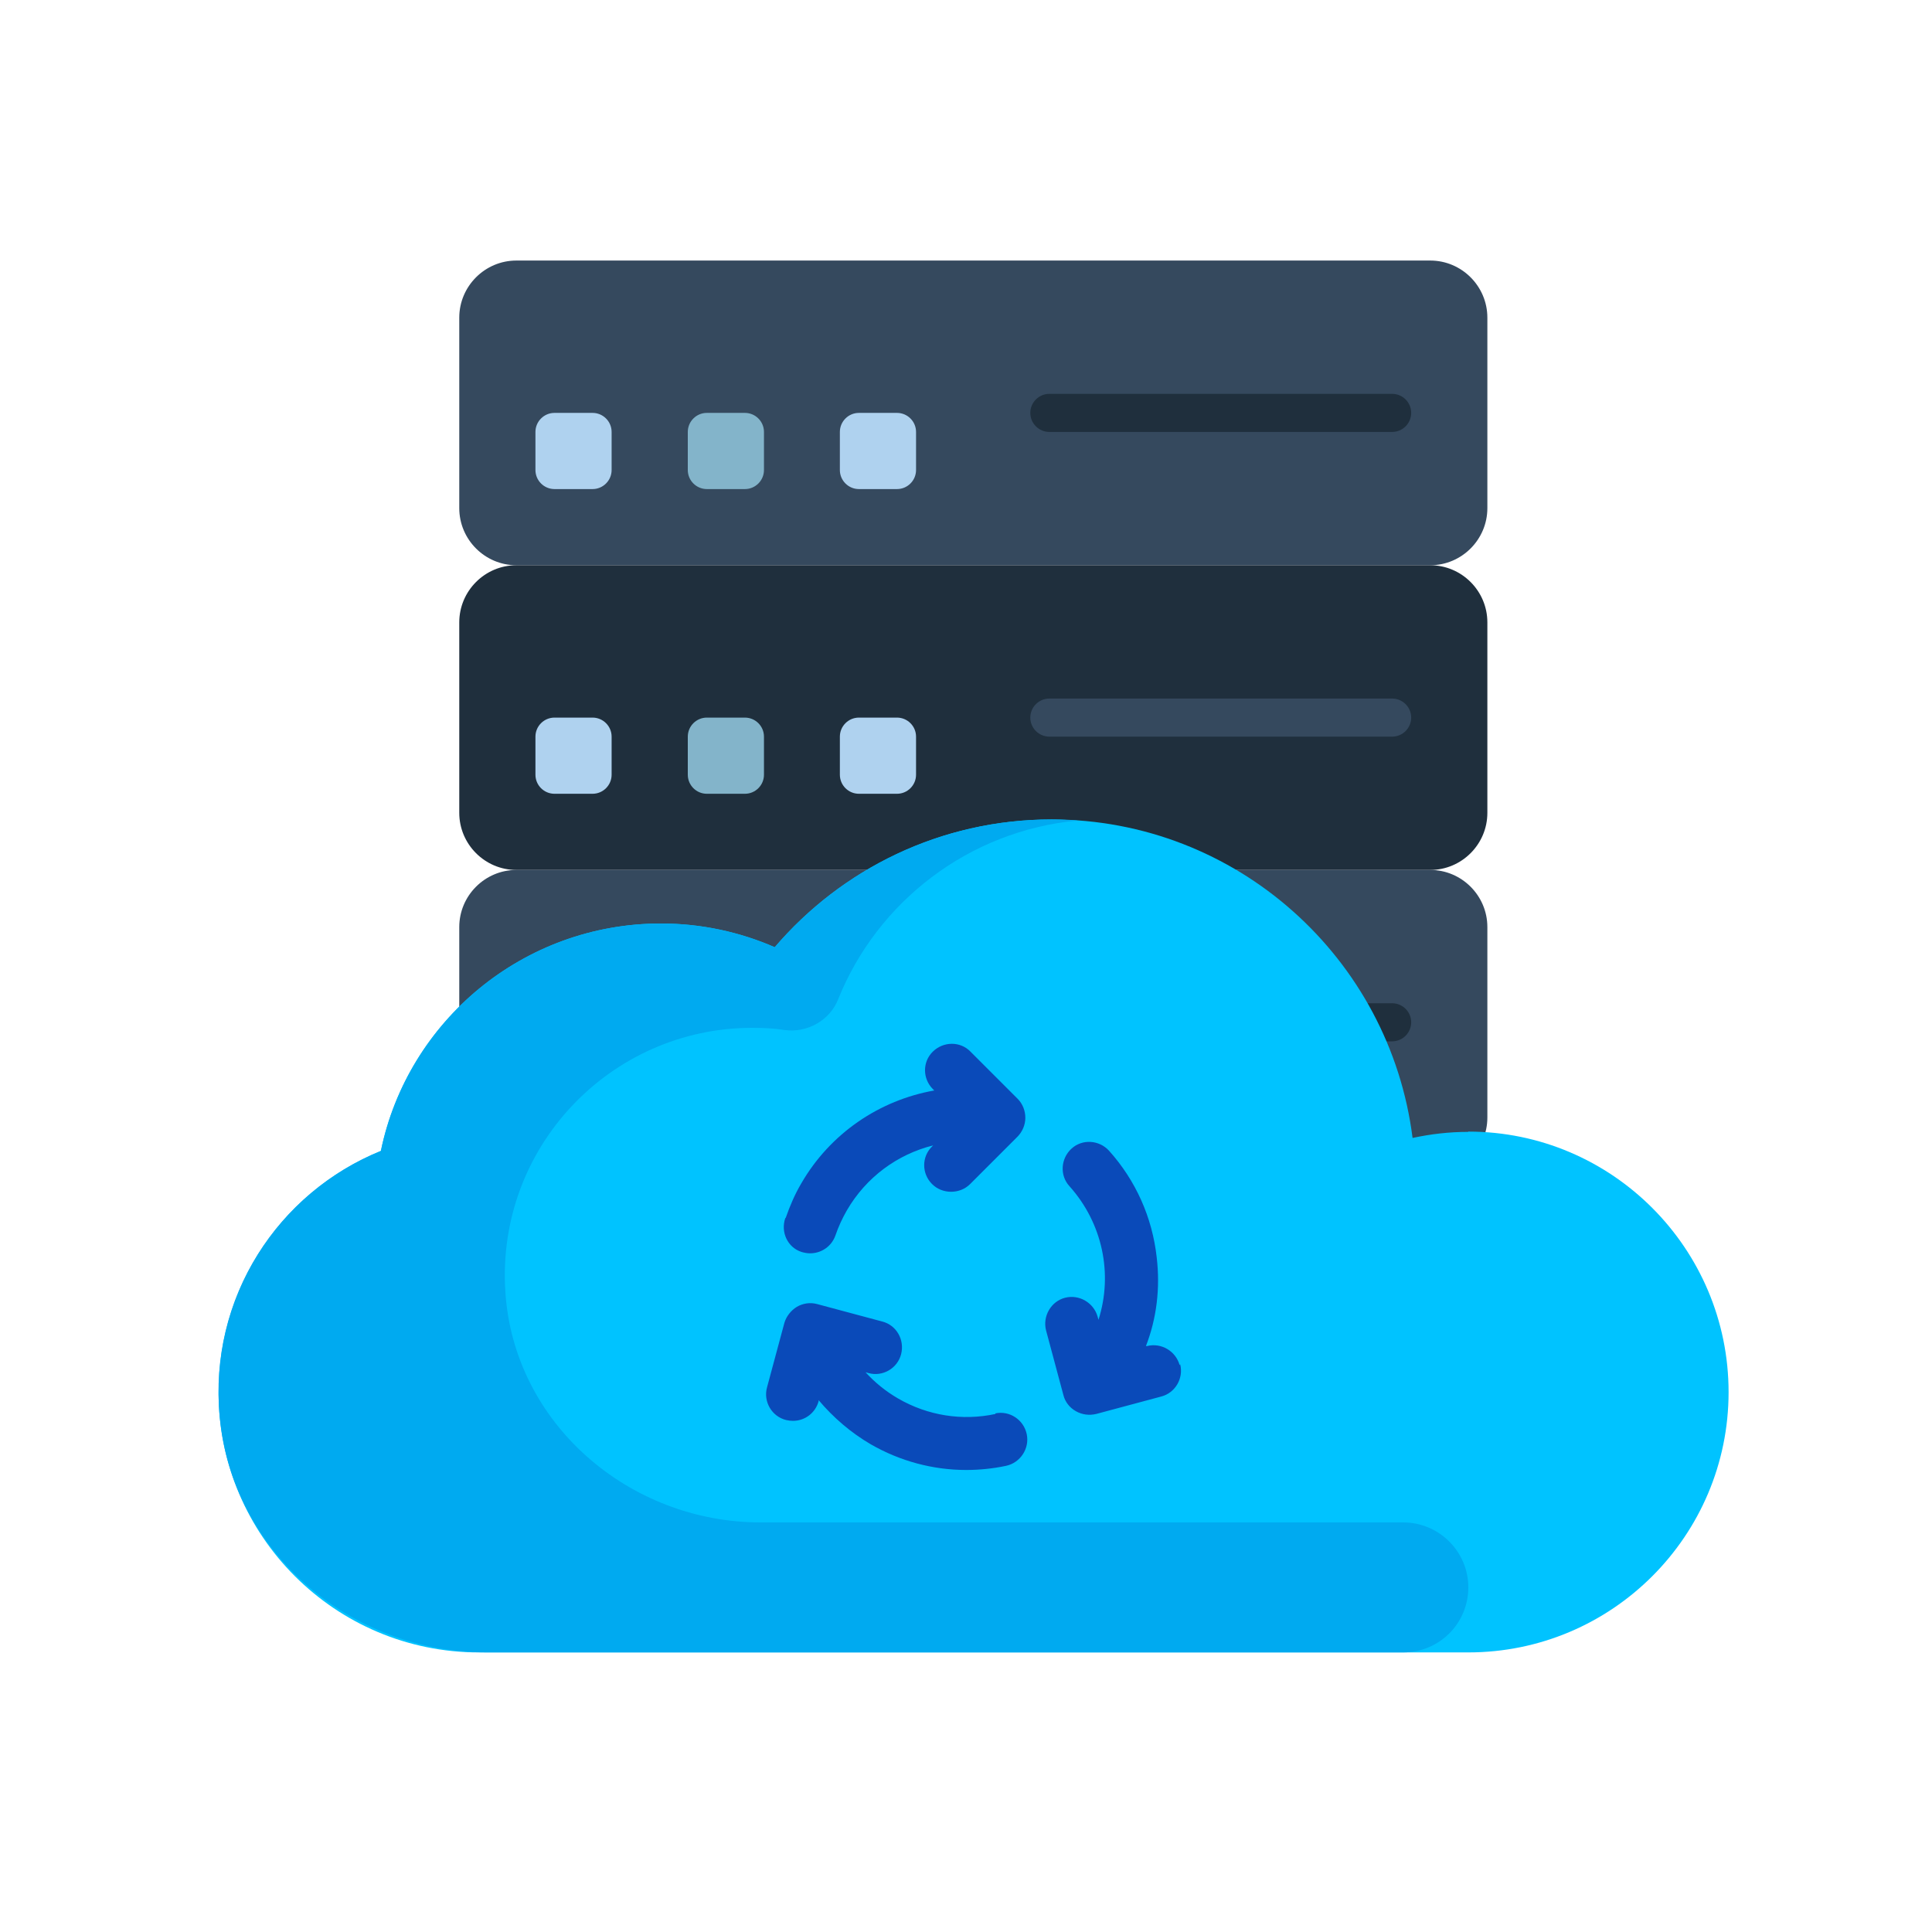 <?xml version="1.0" encoding="UTF-8"?><svg id="Layer_1" xmlns="http://www.w3.org/2000/svg" viewBox="0 0 70 70"><defs><style>.cls-1{fill:#00c3ff;}.cls-2{fill:#00aaf0;}.cls-3{fill:#afd2ef;}.cls-4{fill:#1f2f3d;}.cls-5{fill:#0a4ab9;}.cls-6{fill:#35495e;}.cls-7{fill:#83b4ca;}</style></defs><g><path class="cls-6" d="m51.82,20.48H18.71c-1.14,0-2.07-.93-2.07-2.07v-6.9c0-1.14.93-2.07,2.07-2.07h33.11c1.14,0,2.07.93,2.07,2.07v6.9c0,1.14-.93,2.07-2.07,2.07"/><path class="cls-3" d="m32.5,17.72h-1.38c-.38,0-.69-.31-.69-.69v-1.38c0-.38.31-.69.69-.69h1.38c.38,0,.69.31.69.69v1.38c0,.38-.31.69-.69.69"/><path class="cls-7" d="m26.99,17.72h-1.38c-.38,0-.69-.31-.69-.69v-1.38c0-.38.31-.69.69-.69h1.38c.38,0,.69.31.69.69v1.38c0,.38-.31.69-.69.69"/><path class="cls-3" d="m21.47,17.72h-1.38c-.38,0-.69-.31-.69-.69v-1.38c0-.38.31-.69.69-.69h1.38c.38,0,.69.31.69.69v1.38c0,.38-.31.69-.69.69"/><path class="cls-4" d="m50.44,15.65h-12.42c-.38,0-.69-.31-.69-.69s.31-.69.69-.69h12.42c.38,0,.69.31.69.69s-.31.69-.69.69"/><path class="cls-4" d="m51.82,31.52H18.71c-1.14,0-2.07-.93-2.07-2.07v-6.9c0-1.14.93-2.07,2.07-2.07h33.11c1.14,0,2.07.93,2.07,2.07v6.9c0,1.14-.93,2.07-2.07,2.07"/><path class="cls-3" d="m32.5,28.76h-1.38c-.38,0-.69-.31-.69-.69v-1.38c0-.38.31-.69.69-.69h1.38c.38,0,.69.31.69.69v1.38c0,.38-.31.69-.69.69"/><path class="cls-7" d="m26.99,28.76h-1.38c-.38,0-.69-.31-.69-.69v-1.38c0-.38.31-.69.69-.69h1.38c.38,0,.69.31.69.69v1.38c0,.38-.31.69-.69.69"/><path class="cls-3" d="m21.47,28.76h-1.38c-.38,0-.69-.31-.69-.69v-1.38c0-.38.31-.69.69-.69h1.38c.38,0,.69.31.69.69v1.38c0,.38-.31.69-.69.69"/><path class="cls-6" d="m50.44,26.69h-12.42c-.38,0-.69-.31-.69-.69s.31-.69.69-.69h12.42c.38,0,.69.31.69.69s-.31.69-.69.69"/><path class="cls-6" d="m51.82,42.56H18.71c-1.14,0-2.07-.93-2.07-2.07v-6.9c0-1.14.93-2.07,2.07-2.07h33.11c1.14,0,2.07.93,2.07,2.07v6.9c0,1.14-.93,2.07-2.07,2.07"/><path class="cls-3" d="m32.5,39.8h-1.38c-.38,0-.69-.31-.69-.69v-1.38c0-.38.31-.69.69-.69h1.38c.38,0,.69.31.69.69v1.38c0,.38-.31.69-.69.69"/><path class="cls-7" d="m26.99,39.8h-1.38c-.38,0-.69-.31-.69-.69v-1.38c0-.38.31-.69.69-.69h1.38c.38,0,.69.31.69.69v1.38c0,.38-.31.69-.69.69"/><path class="cls-3" d="m21.47,39.8h-1.38c-.38,0-.69-.31-.69-.69v-1.38c0-.38.31-.69.69-.69h1.38c.38,0,.69.31.69.69v1.38c0,.38-.31.69-.69.69"/><path class="cls-4" d="m50.44,37.73h-12.42c-.38,0-.69-.31-.69-.69s.31-.69.69-.69h12.42c.38,0,.69.31.69.69s-.31.69-.69.69"/></g><g><path class="cls-1" d="m53.19,41.01c-.69,0-1.36.08-2.01.22-.82-6.51-6.37-11.54-13.08-11.54-4.02,0-7.61,1.8-10.03,4.63-1.26-.55-2.66-.86-4.12-.86-4.99,0-9.18,3.53-10.15,8.24-3.45,1.41-5.88,4.79-5.88,8.74,0,5.21,4.23,9.43,9.43,9.43h35.85c5.21,0,9.43-4.23,9.43-9.43s-4.22-9.44-9.43-9.44Z"/><path class="cls-2" d="m50.83,55.16h-23.27c-4.78,0-8.95-3.6-9.25-8.36-.34-5.21,3.8-9.56,8.95-9.56.4,0,.79.02,1.17.08.82.11,1.64-.35,1.94-1.12,1.42-3.53,4.73-6.1,8.67-6.47-.31-.02-.63-.04-.94-.04-4.02,0-7.61,1.8-10.03,4.63-1.26-.55-2.66-.86-4.12-.86-4.99,0-9.18,3.53-10.15,8.24-3.71,1.5-6.25,5.3-5.84,9.64.45,4.9,4.76,8.53,9.68,8.53h33.2c1.31,0,2.36-1.05,2.36-2.36h0c0-1.28-1.05-2.35-2.36-2.35Z"/></g><path class="cls-5" d="m28.47,44.12c.15-.43.33-.85.56-1.24,1.05-1.82,2.84-3.02,4.82-3.37l-.05-.05c-.38-.38-.38-.99,0-1.36s.99-.38,1.36,0l1.71,1.71c.18.18.28.43.28.69s-.11.51-.29.69l-1.71,1.71c-.19.19-.44.28-.69.28s-.5-.09-.69-.28c-.38-.38-.38-.99,0-1.36l.04-.04c-1.29.32-2.43,1.15-3.13,2.36-.16.28-.3.58-.41.9-.14.4-.51.65-.92.65-.1,0-.21-.02-.31-.05-.5-.16-.76-.71-.59-1.22h0Zm7.6,7.11c-1.21.26-2.46.06-3.53-.56-.45-.26-.84-.58-1.18-.95l.11.03c.51.14,1.05-.17,1.18-.69s-.17-1.05-.69-1.18l-2.35-.63c-.25-.07-.52-.03-.74.1-.21.13-.38.34-.45.58l-.63,2.34c-.14.51.17,1.05.69,1.18.09.02.17.03.25.03.43,0,.81-.28.93-.71v-.04c.53.63,1.17,1.18,1.89,1.6,1.06.61,2.25.93,3.46.93.48,0,.97-.05,1.44-.15.52-.11.86-.63.75-1.15s-.62-.86-1.14-.75Zm6.67-1.77c-.14-.51-.67-.82-1.18-.69h-.04c.39-1.01.52-2.1.39-3.21-.16-1.45-.76-2.79-1.73-3.87-.36-.39-.97-.43-1.36-.07s-.43.97-.07,1.36c1.2,1.34,1.58,3.18,1.05,4.84l-.03-.11c-.14-.51-.67-.82-1.18-.69s-.82.67-.69,1.18l.63,2.35c.06.24.22.45.45.58s.49.16.74.1l2.35-.63c.51-.13.82-.66.69-1.17h0Z"/></svg>
